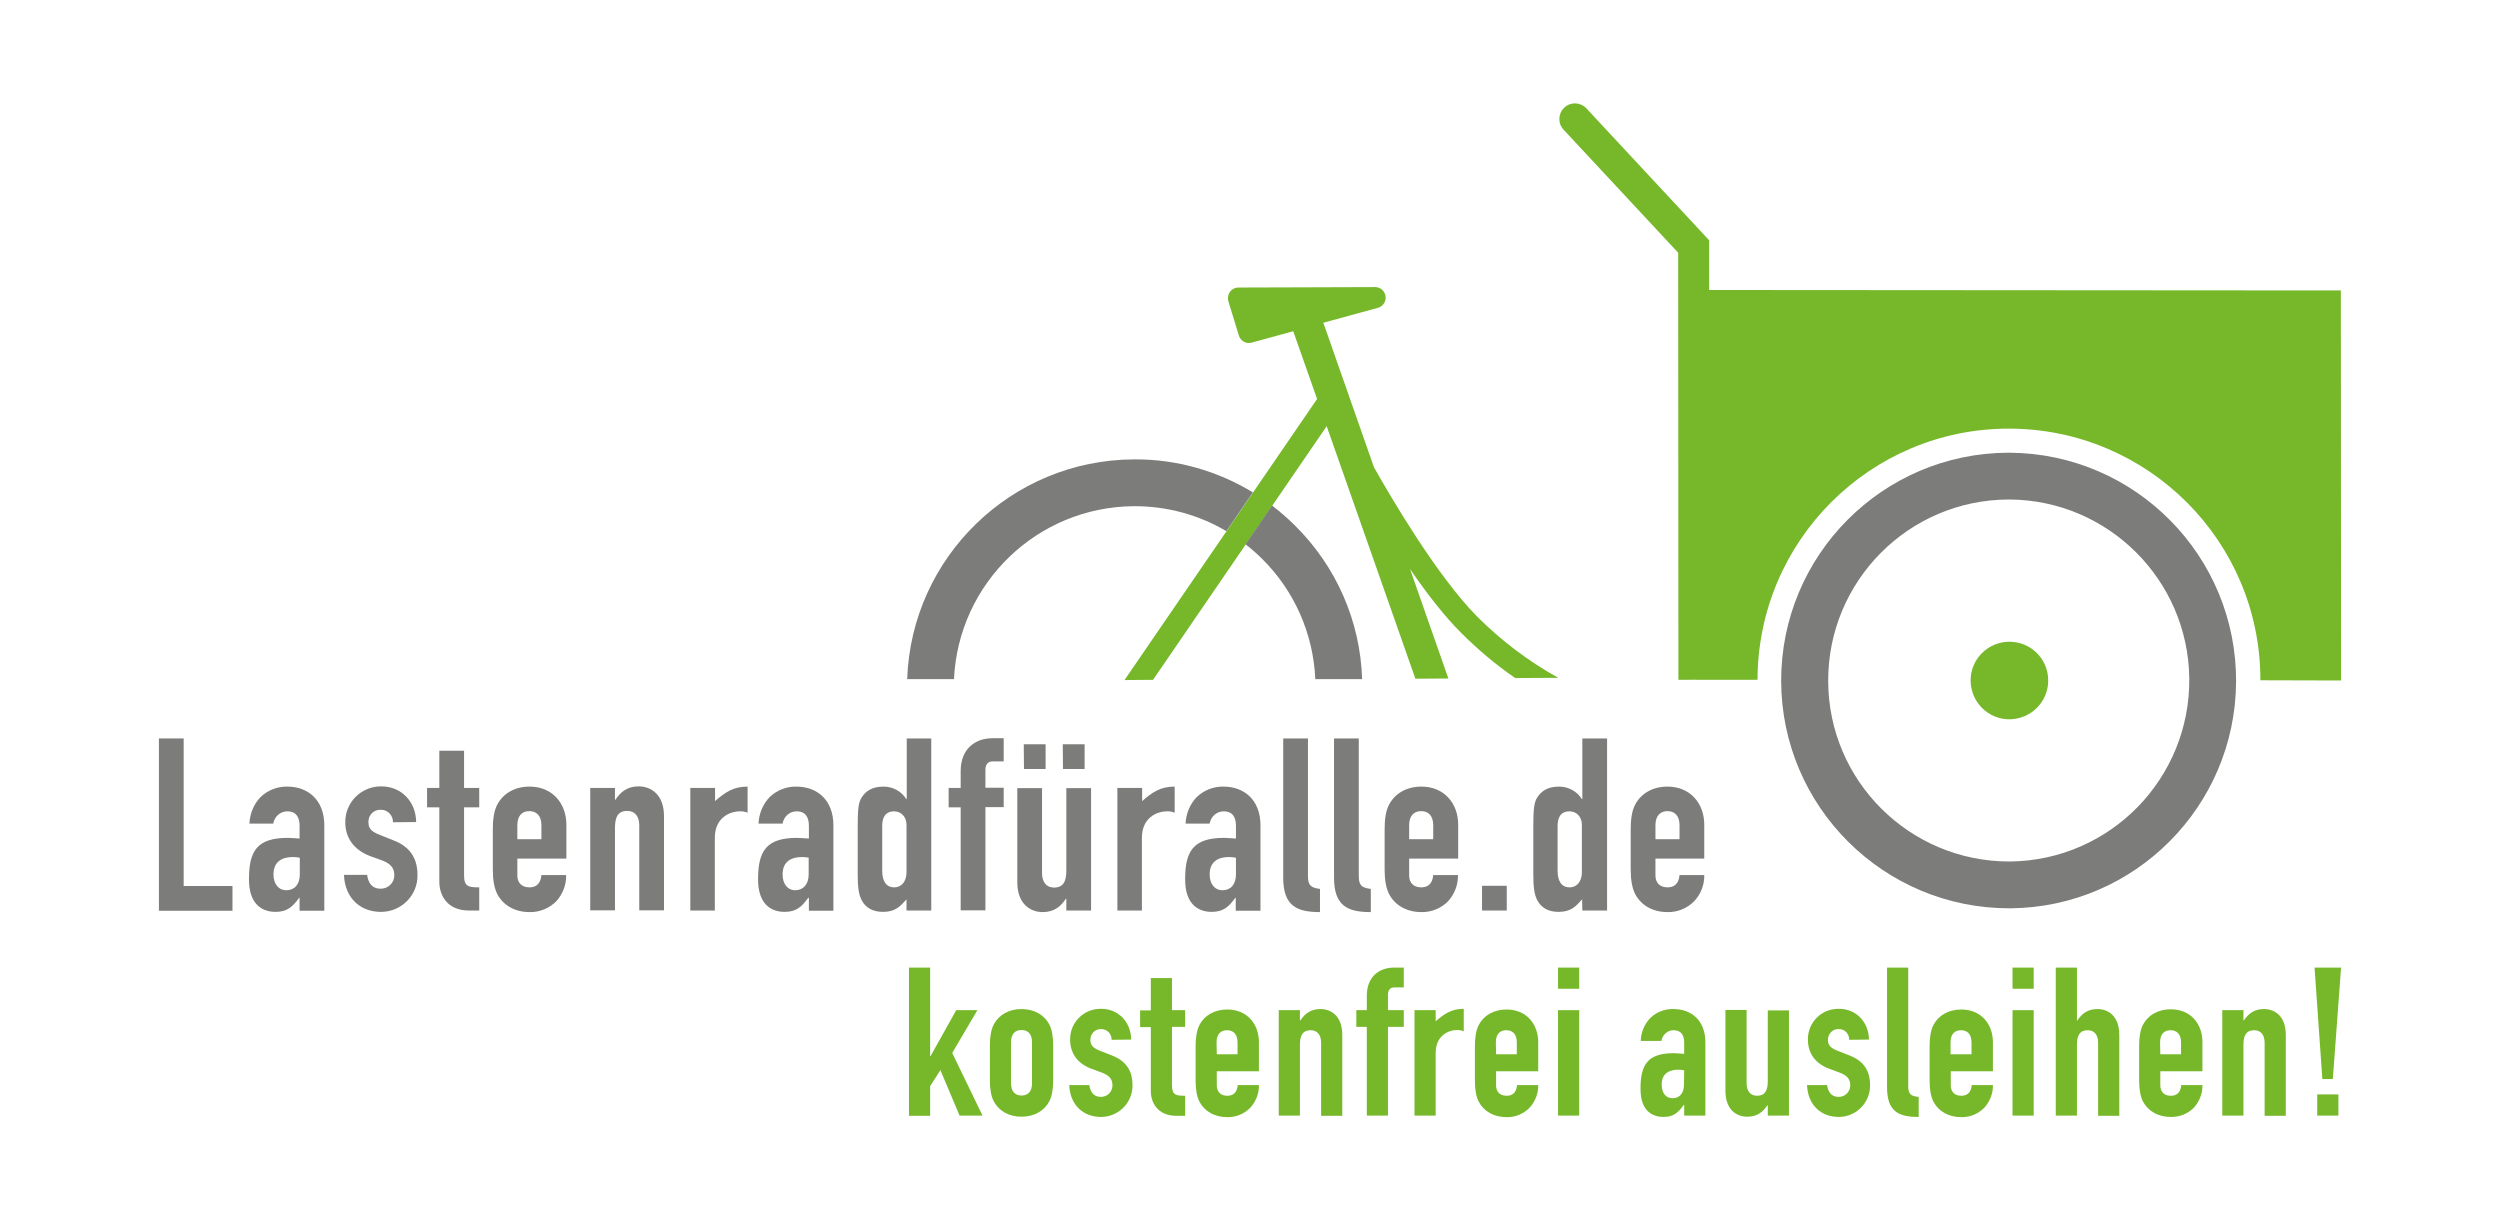 <?xml version="1.0" encoding="utf-8"?>
<!-- Generator: Adobe Illustrator 28.3.0, SVG Export Plug-In . SVG Version: 6.00 Build 0)  -->
<svg version="1.1" id="Ebene_1" xmlns="http://www.w3.org/2000/svg" xmlns:xlink="http://www.w3.org/1999/xlink" x="0px" y="0px"
	 width="1121.6px" height="547.4px" viewBox="0 0 1121.6 547.4" style="enable-background:new 0 0 1121.6 547.4;"
	 xml:space="preserve">
<style type="text/css">
	.st0{fill:#7C7C7B;}
	.st1{fill:#76B82A;}
</style>
<g>
	<path class="st0" d="M71.3,331.3h11.1v66.2h21.9v11.1H71.3L71.3,331.3z"/>
	<path class="st0" d="M134.4,402.8h-0.2c-2.9,4-5.3,6.3-10.6,6.3c-5.1,0-11.9-2.5-11.9-14.6c0-12.6,3.5-18.6,17.4-18.6
		c1.5,0,3,0.2,5.3,0.3v-5.7c0-3.7-1.4-6.5-5.5-6.5c-3.2,0-5.8,2.4-6.3,5.5h-10.7c0.2-4.4,1.9-8.7,5-11.9c3.2-3.1,7.6-4.8,12-4.7
		c9.2,0,16.6,5.9,16.6,17.4v38.3h-11.1V402.8z M134.4,384.8c-1-0.2-2-0.3-3-0.3c-4.8,0-8.7,2-8.7,7.8c0,4.2,2.2,7.1,5.8,7.1
		c3.6,0,6-2.6,6-7.1V384.8z"/>
	<path class="st0" d="M176.3,368.9c0.1-3-2.3-5.6-5.3-5.6c-0.1,0-0.2,0-0.3,0c-2.9-0.1-5.4,2.3-5.4,5.2c0,0.1,0,0.2,0,0.3
		c0,2.1,0.5,4,4.7,5.6l6.5,2.6c8.2,3.1,10.8,9,10.8,15.5c0.2,9-7,16.4-16,16.6c-0.2,0-0.3,0-0.5,0c-8.7,0-16-5.7-16.5-16.6h10.4
		c0.4,3,1.8,6.2,6,6.2c3.3,0.1,6.1-2.5,6.2-5.8c0-0.1,0-0.1,0-0.2c0-3-1.3-5.1-5.5-6.7l-5.3-1.9c-6.9-2.6-11.2-7.8-11.2-15.2
		c-0.1-8.8,7-16,15.8-16.1c0.1,0,0.3,0,0.4,0c9,0,15.5,6.9,15.6,16L176.3,368.9z"/>
	<path class="st0" d="M197.1,336.8h11.1v16.7h6.8v8.7h-6.8v30.5c0,5.1,2,5.4,6.8,5.4v10.4h-4.6c-10,0-13.3-7.1-13.3-12.9v-33.4h-5.5
		v-8.7h5.5L197.1,336.8z"/>
	<path class="st0" d="M232.1,385.2v7.5c0,3.5,2.1,5.4,5.4,5.4c4.2,0,5.2-3.1,5.4-5.5H254c0.1,4.3-1.5,8.5-4.4,11.7
		c-3.1,3.2-7.5,5-12,4.9c-6.7,0-11.8-3.1-14.4-7.9c-1.5-2.8-2.1-6.7-2.1-11.2v-18.1c0-4.4,0.5-8.3,2.1-11.2
		c2.6-4.8,7.7-7.9,14.4-7.9c10.2,0,16.5,7.5,16.5,17.1v15.2H232.1z M232.1,376.5h10.8v-6.3c0-4.1-2.1-6.3-5.4-6.3
		c-3.4,0-5.4,2.2-5.4,6.3L232.1,376.5z"/>
	<path class="st0" d="M264.8,353.5h11.1v5.3h0.2c2.3-3.5,5.3-6,10.4-6c5.5,0,11.4,3.6,11.4,13.4v42.2h-11.1v-38.1
		c0-4-1.9-6.5-5.4-6.5c-4.1,0-5.5,2.7-5.5,7.6v37h-11.1L264.8,353.5z"/>
	<path class="st0" d="M309.7,353.5h11.1v5.9c4.6-4,8.2-6.5,14.6-6.5v11.7c-1.1-0.4-2.2-0.7-3.4-0.6c-4.7,0-11.3,2.9-11.3,11.9v32.6
		h-11V353.5z"/>
	<path class="st0" d="M362.8,402.8h-0.2c-2.9,4-5.3,6.3-10.6,6.3c-5.1,0-11.9-2.5-11.9-14.6c0-12.6,3.6-18.6,17.5-18.6
		c1.5,0,3,0.2,5.3,0.3v-5.7c0-3.7-1.4-6.5-5.5-6.5c-3.2,0-5.8,2.4-6.3,5.5h-10.8c0.2-4.4,1.9-8.7,5-11.9c3.2-3.1,7.6-4.8,12-4.7
		c9.2,0,16.6,5.9,16.6,17.4v38.3h-11V402.8z M362.8,384.8c-1-0.2-2-0.3-3-0.3c-4.8,0-8.7,2-8.7,7.8c0,4.2,2.2,7.1,5.7,7.1
		s6-2.6,6-7.1V384.8z"/>
	<path class="st0" d="M406.7,403.5c-2.8,3.1-5,5.6-10.5,5.6c-4.4,0-7.7-1.6-9.6-5.2c-1.3-2.4-1.8-5.7-1.8-11.8v-20.9
		c0-7.9,0.3-11.1,1.7-13.3c1.8-2.9,4.6-5,9.9-5c4.2,0,8,2.1,10.2,5.6h0.2v-27.2h11v77.2h-11.1V403.5z M395.8,390.6
		c0,4.5,1.6,7.5,5.4,7.5c3.4,0,5.5-2.8,5.5-6.8v-21.3c0-3.5-2.4-6-5.5-6c-4.2,0-5.4,3-5.4,6.5V390.6z"/>
	<path class="st0" d="M431,362.2h-5.4v-8.7h5.4V346c0-10.6,7.1-14.8,14.2-14.8h5.1v10.4h-5c-2.1,0-3.2,1.4-3.2,3.8v8h8.2v8.7h-8.2
		v46.3H431L431,362.2z"/>
	<path class="st0" d="M489.5,408.5h-11.1v-5.3h-0.2c-2.3,3.5-5.3,6-10.4,6c-5.5,0-11.4-3.6-11.4-13.4v-42.2h11.1v38.1
		c0,4,1.9,6.5,5.4,6.5c4.1,0,5.5-2.7,5.5-7.6v-37h11.1L489.5,408.5z M459.3,333.9h9.8v11.1h-9.7L459.3,333.9z M476.8,333.9h9.8v11.1
		h-9.7L476.8,333.9z"/>
	<path class="st0" d="M501.3,353.5h11.1v5.9c4.6-4,8.2-6.5,14.6-6.5v11.7c-1.1-0.4-2.2-0.7-3.4-0.6c-4.7,0-11.3,2.9-11.3,11.9v32.6
		h-11V353.5z"/>
	<path class="st0" d="M554.4,402.8h-0.2c-2.9,4-5.3,6.3-10.6,6.3c-5.1,0-11.9-2.5-11.9-14.6c0-12.6,3.6-18.6,17.5-18.6
		c1.5,0,3,0.2,5.3,0.3v-5.7c0-3.7-1.4-6.5-5.5-6.5c-3.2,0-5.8,2.4-6.3,5.5h-10.8c0.2-4.4,1.9-8.7,5-11.9c3.2-3.1,7.6-4.8,12-4.7
		c9.2,0,16.6,5.9,16.6,17.4v38.3h-11.1V402.8z M554.4,384.8c-1-0.2-2-0.3-3-0.3c-4.8,0-8.7,2-8.7,7.8c0,4.2,2.2,7.1,5.8,7.1
		c3.6,0,6-2.6,6-7.1V384.8z"/>
	<path class="st0" d="M575.7,331.3h11.1V393c0,4.1,1.2,5.3,5.4,5.8v10.4c-10.2,0-16.5-2.6-16.5-15.4L575.7,331.3z"/>
	<path class="st0" d="M598.5,331.3h11.1V393c0,4.1,1.2,5.3,5.4,5.8v10.4c-10.2,0-16.5-2.6-16.5-15.4L598.5,331.3z"/>
	<path class="st0" d="M632.2,385.2v7.5c0,3.5,2.1,5.4,5.4,5.4c4.2,0,5.2-3.1,5.4-5.5h11.1c0.1,4.3-1.5,8.5-4.4,11.7
		c-3.1,3.2-7.5,5-12,4.9c-6.7,0-11.8-3.1-14.4-7.9c-1.5-2.8-2.1-6.7-2.1-11.2v-18.1c0-4.4,0.5-8.3,2.1-11.2
		c2.6-4.8,7.7-7.9,14.4-7.9c10.2,0,16.5,7.5,16.5,17.1v15.2H632.2z M632.2,376.5H643v-6.3c0-4.1-2.1-6.3-5.4-6.3s-5.4,2.2-5.4,6.3
		V376.5z"/>
	<path class="st0" d="M664.9,397.4h11.1v11.1h-11.1V397.4z"/>
	<path class="st0" d="M709.8,403.5c-2.8,3.1-5,5.6-10.5,5.6c-4.4,0-7.7-1.6-9.6-5.2c-1.3-2.4-1.8-5.7-1.8-11.8v-20.9
		c0-7.9,0.3-11.1,1.7-13.3c1.8-2.9,4.6-5,9.9-5c4.1,0,8,2.1,10.2,5.6h0.2v-27.2h11.1v77.2h-11.1L709.8,403.5z M698.8,390.6
		c0,4.5,1.6,7.5,5.4,7.5c3.4,0,5.5-2.8,5.5-6.8v-21.3c0-3.5-2.4-6-5.5-6c-4.2,0-5.4,3-5.4,6.5V390.6z"/>
	<path class="st0" d="M742.7,385.2v7.5c0,3.5,2.1,5.4,5.4,5.4c4.2,0,5.2-3.1,5.4-5.5h11.1c0.1,4.3-1.5,8.5-4.5,11.7
		c-3.1,3.2-7.5,5-12,4.9c-6.7,0-11.8-3.1-14.4-7.9c-1.5-2.8-2.1-6.7-2.1-11.2v-18.1c0-4.4,0.5-8.3,2.1-11.2
		c2.6-4.8,7.7-7.9,14.4-7.9c10.2,0,16.5,7.5,16.5,17.1v15.2H742.7z M742.7,376.5h10.8v-6.3c0-4.1-2.1-6.3-5.4-6.3s-5.4,2.2-5.4,6.3
		L742.7,376.5z"/>
	<path class="st1" d="M1050.2,130.3l-283.4-0.2v-22.3l-55.1-59.2c-2.6-2.8-7.1-3-9.9-0.3c-2.8,2.6-3,7.1-0.3,9.9l0,0l51.4,55.2
		L753,305c6.1,0,7.9-0.1,11.7,0l0,0h2.3h21.5c0.1-62.3,50.6-112.8,112.9-112.7c62.3,0.1,112.8,50.6,112.7,112.9l0,0l36.2,0.1
		L1050.2,130.3z"/>
	<path class="st0" d="M901.6,407.5c-56.4,0.1-102.3-45.5-102.5-101.9C799,249.1,844.6,203.3,901,203.1l0,0h0.6
		c56.5,0.4,101.9,46.4,101.6,102.9c-0.4,55.7-45.3,100.9-101,101.5L901.6,407.5z M901.6,224.1h-0.4c-44.9,0.1-81.1,36.6-81,81.4
		c0.1,44.9,36.6,81.1,81.4,81h0.4c44.9-0.6,80.7-37.4,80.2-82.3C981.6,260.1,945.8,224.4,901.6,224.1L901.6,224.1z"/>
	<path class="st1" d="M918.9,305.2c0.1,9.6-7.7,17.4-17.3,17.5c-9.6,0.1-17.4-7.7-17.5-17.3c-0.1-9.6,7.7-17.4,17.3-17.5
		c0,0,0,0,0,0C911.1,287.9,918.9,295.6,918.9,305.2z"/>
	<path class="st1" d="M662.7,276.6c-17.9-18.1-38.3-52.8-46.3-67l-22.7-64.8l24.5-6.7c2.5-0.7,4-3.3,3.3-5.8
		c-0.6-2.1-2.4-3.5-4.6-3.5l0,0l-61.3,0.2c-2.6,0-4.7,2.1-4.7,4.8c0,0.5,0.1,0.9,0.2,1.4l4.7,15.3c0.6,2,2.4,3.4,4.5,3.4
		c0.4,0,0.9-0.1,1.3-0.2l18.6-5.1l10.7,30.4l-86.4,126.1l12.8-0.1l77.9-113.8l39.8,113.3l14.8-0.1l-17.2-49.1
		c8.3,12.1,15.9,21.6,22.8,28.5c7.5,7.5,15.6,14.4,24.4,20.4l19.3-0.1C685.6,296.6,673.5,287.4,662.7,276.6z"/>
	<path class="st1" d="M407.8,434.1h9.5v39.7h0.2l11.5-20.6h9.5l-11.3,19.2l13.6,28.1h-10.3l-8.6-20.4l-4.6,7.2v13.3h-9.5V434.1z"/>
	<path class="st1" d="M444.1,469.1c0-3.8,0.5-7.2,1.8-9.6c2.2-4.1,6.6-6.8,12.4-6.8s10.2,2.7,12.4,6.8c1.3,2.4,1.8,5.8,1.8,9.6v15.5
		c0,3.8-0.5,7.2-1.8,9.6c-2.2,4.1-6.6,6.8-12.4,6.8s-10.2-2.7-12.4-6.8c-1.3-2.4-1.8-5.8-1.8-9.6V469.1z M453.6,486.1
		c0,3.5,1.8,5.4,4.7,5.4c2.9,0,4.7-1.8,4.7-5.4v-18.6c0-3.5-1.8-5.4-4.7-5.4c-2.9,0-4.7,1.8-4.7,5.4V486.1z"/>
	<path class="st1" d="M498.7,466.5c0.1-2.6-2-4.8-4.5-4.8c-0.1,0-0.2,0-0.3,0c-2.5-0.1-4.6,2-4.7,4.5c0,0.1,0,0.2,0,0.3
		c0,1.8,0.5,3.4,4,4.8l5.6,2.2c7.1,2.7,9.3,7.7,9.3,13.3c0.1,7.7-6,14.1-13.8,14.3c-0.1,0-0.3,0-0.4,0c-7.5,0-13.8-4.9-14.2-14.3h9
		c0.4,2.6,1.6,5.3,5.1,5.3c2.8,0.1,5.2-2.1,5.3-5c0,0,0-0.1,0-0.1c0-2.6-1.1-4.4-4.8-5.8l-4.6-1.7c-6-2.2-9.6-6.7-9.6-13.1
		c-0.1-7.6,6-13.8,13.6-13.8c0.1,0,0.2,0,0.4,0c7.7,0,13.3,6,13.4,13.8L498.7,466.5z"/>
	<path class="st1" d="M516.3,438.8h9.5v14.4h5.9v7.5h-5.9v26.2c0,4.4,1.7,4.7,5.9,4.7v9h-3.9c-8.6,0-11.5-6.1-11.5-11.1v-28.7h-4.8
		v-7.5h4.8L516.3,438.8z"/>
	<path class="st1" d="M545.9,480.5v6.4c0,3,1.8,4.7,4.7,4.7c3.7,0,4.5-2.7,4.7-4.8h9.5c0.1,3.7-1.3,7.3-3.8,10.1
		c-2.7,2.8-6.5,4.4-10.4,4.3c-5.8,0-10.2-2.7-12.4-6.8c-1.3-2.4-1.8-5.8-1.8-9.6v-15.5c0-3.8,0.5-7.2,1.8-9.6
		c2.2-4.1,6.6-6.8,12.4-6.8c8.8,0,14.2,6.4,14.2,14.7v13H545.9z M545.9,473h9.3v-5.4c0-3.5-1.8-5.4-4.7-5.4c-2.9,0-4.7,1.8-4.7,5.4
		L545.9,473z"/>
	<path class="st1" d="M573.7,453.2h9.5v4.6h0.2c2-3,4.6-5.1,9-5.1c4.8,0,9.8,3.1,9.8,11.6v36.3h-9.5v-32.8c0-3.5-1.7-5.6-4.7-5.6
		c-3.5,0-4.8,2.3-4.8,6.5v31.8h-9.5V453.2z"/>
	<path class="st1" d="M613.2,460.7h-4.7v-7.5h4.7v-6.4c0-9.1,6.1-12.7,12.2-12.7h4.4v8.9h-4.3c-1.8,0-2.8,1.2-2.8,3.3v6.9h7.1v7.5
		h-7.1v39.8h-9.5V460.7z"/>
	<path class="st1" d="M634.6,453.2h9.5v5c3.9-3.4,7.1-5.6,12.6-5.6v10.1c-0.9-0.4-1.9-0.6-2.9-0.6c-4,0-9.7,2.5-9.7,10.3v28.1h-9.5
		V453.2z"/>
	<path class="st1" d="M671.2,480.5v6.4c0,3,1.8,4.7,4.7,4.7c3.7,0,4.5-2.7,4.7-4.8h9.5c0.1,3.7-1.3,7.3-3.8,10.1
		c-2.7,2.8-6.5,4.4-10.4,4.3c-5.8,0-10.2-2.7-12.4-6.8c-1.3-2.4-1.8-5.8-1.8-9.6v-15.5c0-3.8,0.5-7.2,1.8-9.6
		c2.2-4.1,6.6-6.8,12.4-6.8c8.8,0,14.2,6.4,14.2,14.7v13H671.2z M671.2,473h9.3v-5.4c0-3.5-1.8-5.4-4.7-5.4c-2.9,0-4.7,1.8-4.7,5.4
		L671.2,473z"/>
	<path class="st1" d="M699,434.1h9.5v9.5H699V434.1z M699,453.2h9.5v47.3H699V453.2z"/>
	<path class="st1" d="M755.6,495.7h-0.2c-2.5,3.5-4.6,5.4-9.1,5.4c-4.4,0-10.3-2.1-10.3-12.6c0-10.8,3.1-16,15-16
		c1.3,0,2.6,0.2,4.6,0.3v-5c0-3.2-1.2-5.6-4.8-5.6c-2.7,0-5,2.1-5.4,4.8h-9.3c0.1-3.8,1.6-7.5,4.3-10.3c2.8-2.7,6.5-4.1,10.4-4
		c7.9,0,14.3,5,14.3,14.9v32.9h-9.5L755.6,495.7z M755.6,480.2c-0.9-0.2-1.7-0.3-2.6-0.3c-4.1,0-7.5,1.7-7.5,6.7
		c0,3.7,1.8,6.1,4.9,6.1s5.1-2.2,5.1-6.1L755.6,480.2z"/>
	<path class="st1" d="M802.6,500.5h-9.5v-4.6h-0.2c-2,3-4.6,5.1-9,5.1c-4.8,0-9.8-3.1-9.8-11.6v-36.3h9.5V486c0,3.5,1.7,5.6,4.7,5.6
		c3.5,0,4.8-2.3,4.8-6.5v-31.8h9.5L802.6,500.5z"/>
	<path class="st1" d="M829.6,466.5c0.1-2.6-1.9-4.8-4.5-4.8c-0.1,0-0.2,0-0.3,0c-2.5-0.1-4.6,2-4.7,4.5c0,0.1,0,0.2,0,0.3
		c0,1.8,0.5,3.4,4,4.8l5.6,2.2c7.1,2.7,9.3,7.7,9.3,13.3c0.1,7.7-6,14.1-13.7,14.3c-0.1,0-0.3,0-0.4,0c-7.5,0-13.8-4.9-14.2-14.3h9
		c0.4,2.6,1.6,5.3,5.1,5.3c2.8,0.1,5.2-2.1,5.3-5c0,0,0-0.1,0-0.1c0-2.6-1.1-4.4-4.8-5.8l-4.6-1.7c-6-2.2-9.6-6.7-9.6-13.1
		c-0.1-7.6,6-13.8,13.6-13.8c0.1,0,0.2,0,0.4,0c7.7,0,13.3,6,13.4,13.8L829.6,466.5z"/>
	<path class="st1" d="M846.6,434.1h9.5v53.1c0,3.5,1,4.6,4.7,4.9v9c-8.8,0-14.2-2.2-14.2-13.3L846.6,434.1z"/>
	<path class="st1" d="M875.2,480.5v6.4c0,3,1.8,4.7,4.7,4.7c3.7,0,4.5-2.7,4.7-4.8h9.5c0.1,3.7-1.3,7.3-3.8,10.1
		c-2.7,2.8-6.5,4.4-10.4,4.3c-5.8,0-10.2-2.7-12.4-6.8c-1.3-2.4-1.8-5.8-1.8-9.6v-15.5c0-3.8,0.5-7.2,1.8-9.6
		c2.2-4.1,6.6-6.8,12.4-6.8c8.8,0,14.2,6.4,14.2,14.7v13H875.2z M875.2,473h9.3v-5.4c0-3.5-1.8-5.4-4.7-5.4c-2.9,0-4.7,1.8-4.7,5.4
		V473z"/>
	<path class="st1" d="M902.9,434.1h9.5v9.5h-9.5V434.1z M902.9,453.2h9.5v47.3h-9.5V453.2z"/>
	<path class="st1" d="M922.3,434.1h9.5v23.7h0.2c2-3,4.6-5.1,9-5.1c4.8,0,9.8,3.1,9.8,11.6v36.3h-9.5v-32.8c0-3.5-1.7-5.6-4.7-5.6
		c-3.5,0-4.8,2.3-4.8,6.5v31.8h-9.5V434.1z"/>
	<path class="st1" d="M969.2,480.5v6.4c0,3,1.8,4.7,4.7,4.7c3.7,0,4.5-2.7,4.7-4.8h9.5c0.1,3.7-1.3,7.3-3.8,10.1
		c-2.7,2.8-6.5,4.3-10.4,4.2c-5.8,0-10.2-2.7-12.4-6.8c-1.3-2.4-1.8-5.8-1.8-9.6v-15.5c0-3.8,0.5-7.2,1.8-9.6
		c2.2-4.1,6.6-6.8,12.4-6.8c8.8,0,14.2,6.4,14.2,14.7v13.1H969.2z M969.2,473h9.3v-5.4c0-3.5-1.8-5.4-4.7-5.4s-4.7,1.8-4.7,5.4
		L969.2,473z"/>
	<path class="st1" d="M997,453.2h9.5v4.6h0.2c2-3,4.6-5.1,9-5.1c4.8,0,9.8,3.1,9.8,11.6v36.3h-9.5v-32.8c0-3.5-1.7-5.6-4.7-5.6
		c-3.5,0-4.8,2.3-4.8,6.5v31.8H997V453.2z"/>
	<path class="st1" d="M1038.4,434.1h11.9l-3.7,50h-4.7L1038.4,434.1z M1039.6,491h9.5v9.5h-9.5V491z"/>
	<path class="st0" d="M509,227.1c14.5,0,28.7,3.8,41.2,11.2l11.9-17.4c-16-9.7-34.3-14.9-53-14.8h-0.5
		c-54.8,0.3-99.7,43.8-101.6,98.6h21c2-43.2,37.4-77.3,80.7-77.6H509z"/>
	<path class="st0" d="M570.7,226.8l-11.9,17.4c2.6,2,5.1,4.2,7.4,6.5c14.5,14.3,23,33.6,23.9,54h21c-0.8-26-11.6-50.6-30.1-68.9
		C577.8,232.6,574.3,229.6,570.7,226.8z"/>
</g>
</svg>
